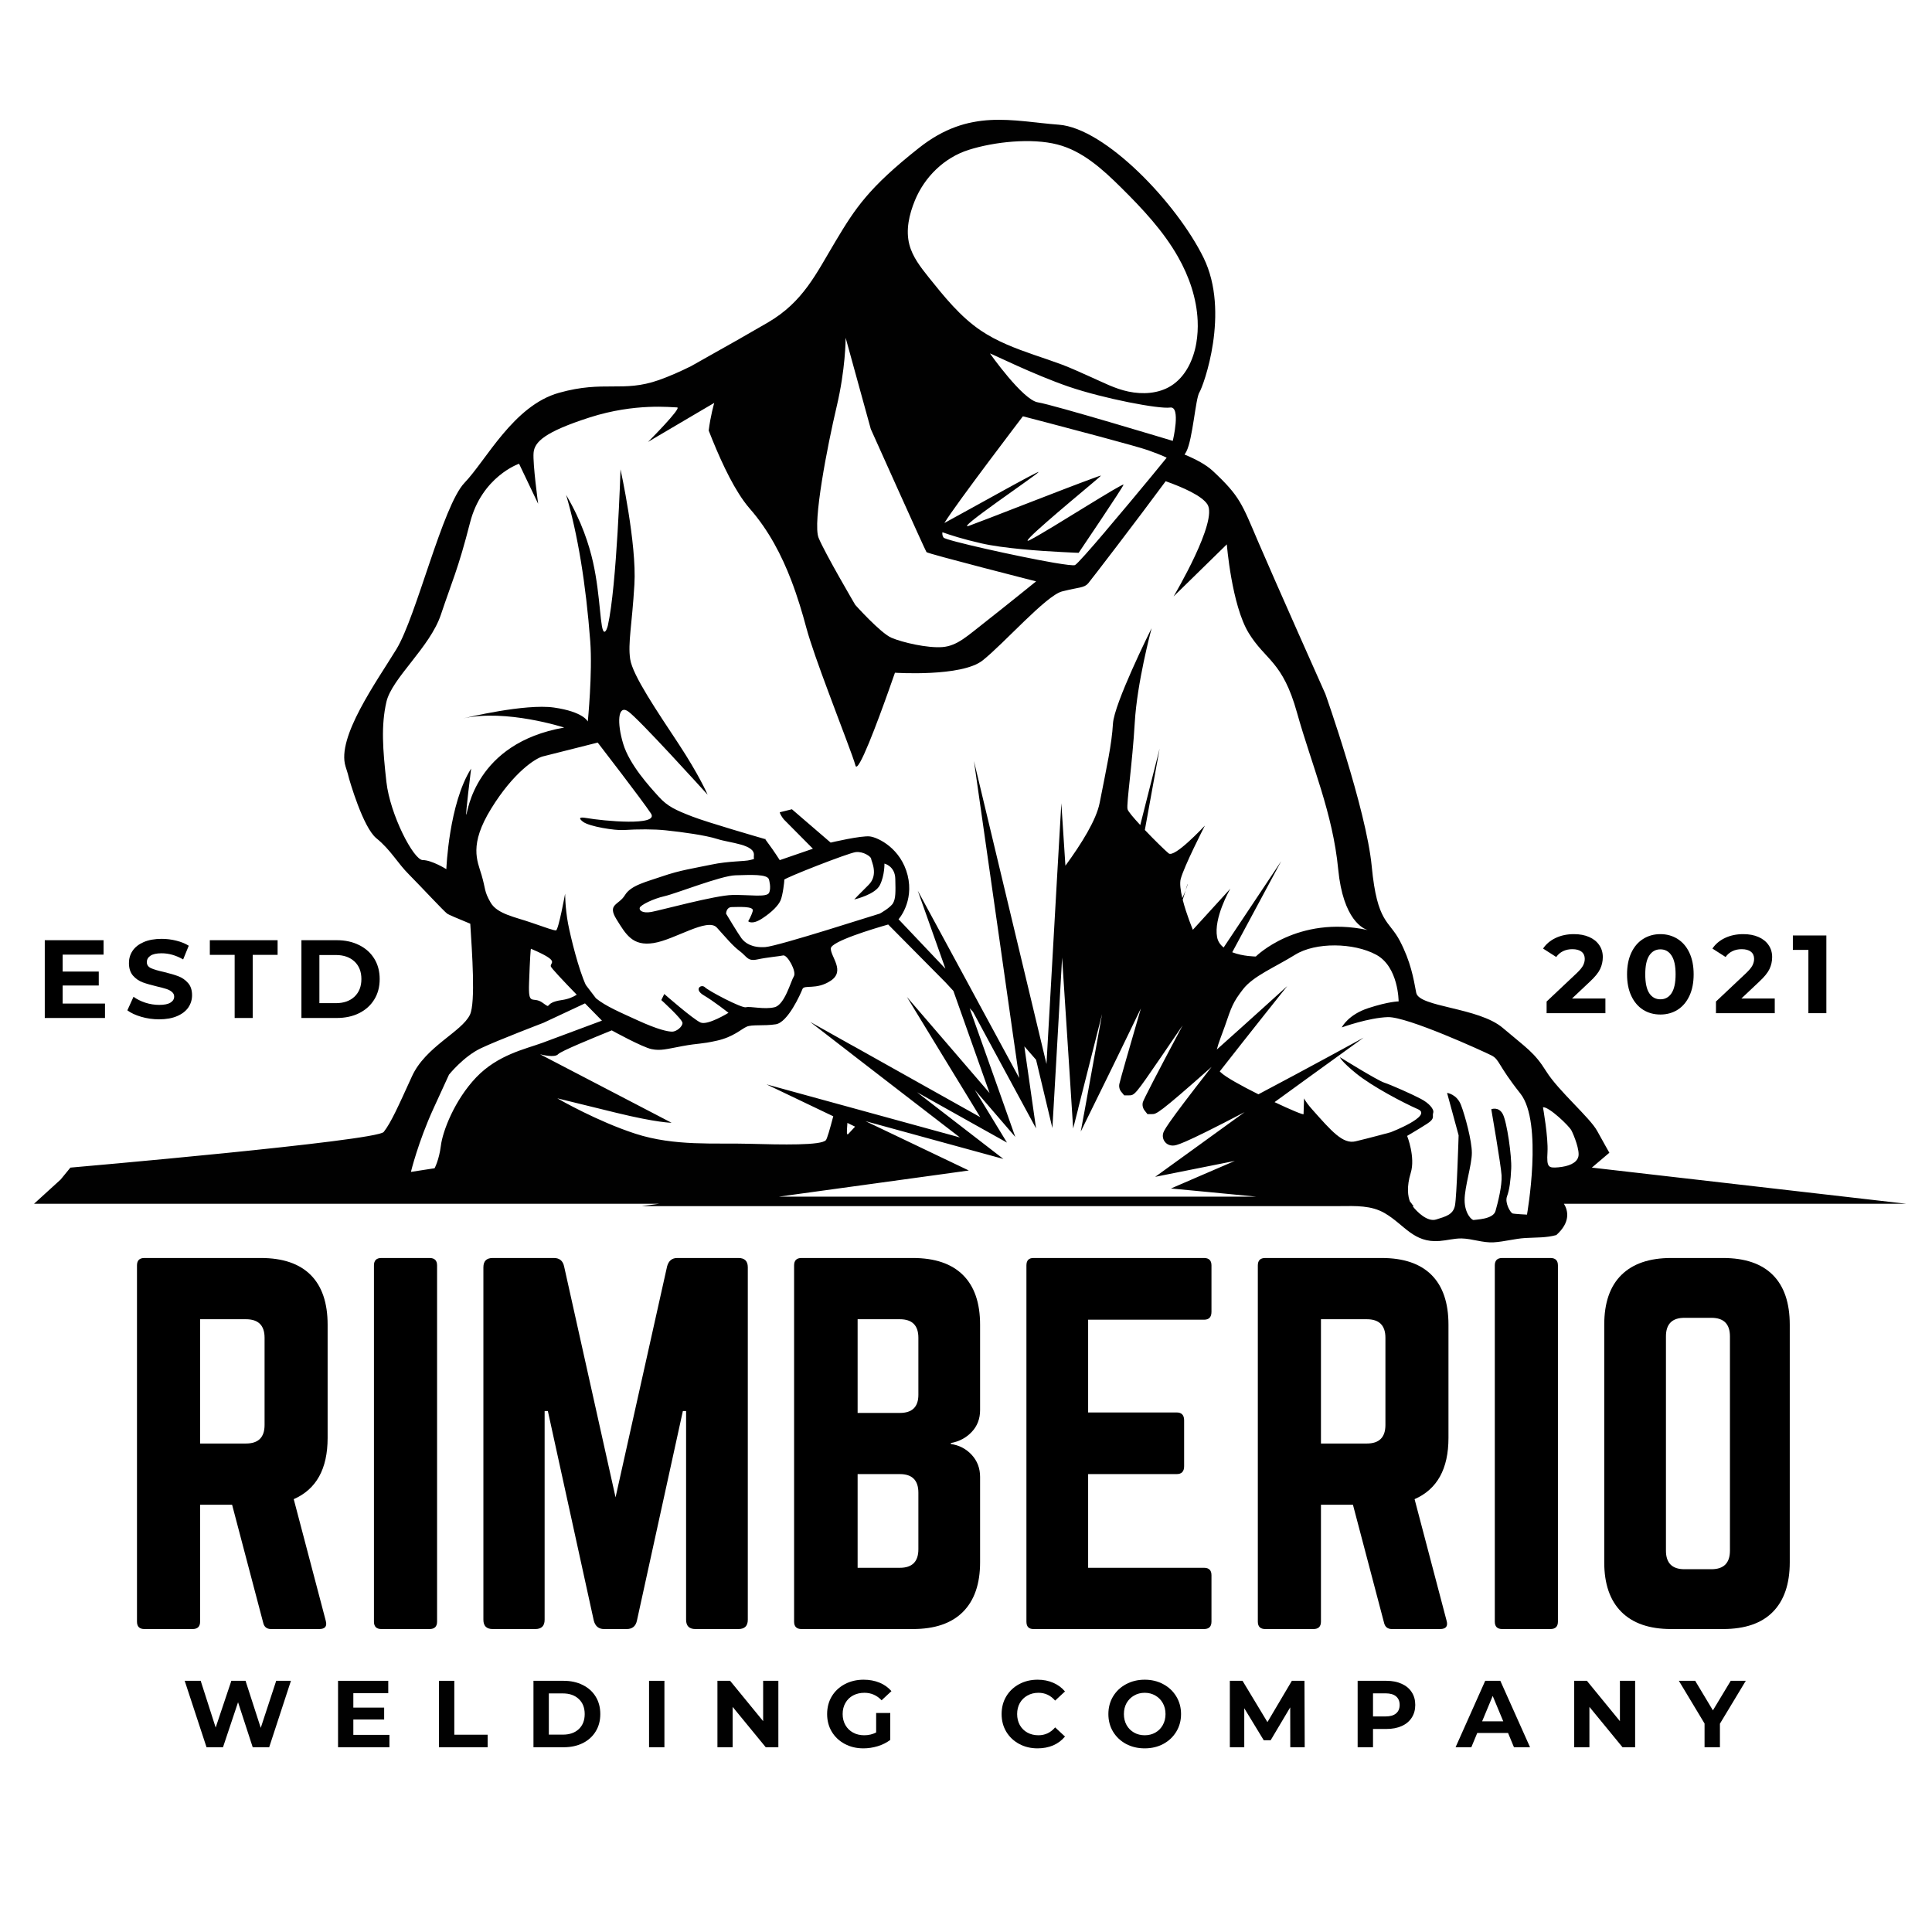 <svg xmlns="http://www.w3.org/2000/svg" xmlns:xlink="http://www.w3.org/1999/xlink" width="500" zoomAndPan="magnify" viewBox="0 0 375.12 383.04" height="500" preserveAspectRatio="xMidYMid meet"><defs><g></g><clipPath id="91cb66a327"><path d="M 2.789 23 L 373.859 23 L 373.859 246.527 L 2.789 246.527 Z M 2.789 23 " clip-rule="nonzero"></path></clipPath><clipPath id="5b3ab11eaf"><rect x="0" width="339" y="0" height="113"></rect></clipPath><clipPath id="d82f7358f8"><path d="M 0.109 4 L 22 4 L 22 18 L 0.109 18 Z M 0.109 4 " clip-rule="nonzero"></path></clipPath><clipPath id="b78c8c434d"><rect x="0" width="319" y="0" height="23"></rect></clipPath><clipPath id="5d78a49d2f"><rect x="0" width="75" y="0" height="30"></rect></clipPath><clipPath id="29ac4ddde9"><path d="M 0.914 4 L 14 4 L 14 20 L 0.914 20 Z M 0.914 4 " clip-rule="nonzero"></path></clipPath><clipPath id="62d5f54001"><rect x="0" width="63" y="0" height="28"></rect></clipPath></defs><path fill="#010101" d="M 147.91 166.383 C 147.91 166.383 147.715 166.188 147.797 166.355 C 147.867 166.367 147.91 166.383 147.91 166.383 Z M 147.91 166.383 " fill-opacity="1" fill-rule="nonzero"></path><path fill="#010101" d="M 176.711 212.414 C 176.684 212.43 176.684 212.43 176.711 212.414 C 176.727 212.414 176.711 212.414 176.711 212.414 Z M 176.711 212.414 " fill-opacity="1" fill-rule="nonzero"></path><path fill="#010101" d="M 231.504 175.355 C 231.52 175.258 231.535 175.215 231.52 175.215 C 231.504 175.215 231.34 175.691 231.086 176.527 C 231.309 175.984 231.449 175.578 231.504 175.355 Z M 231.504 175.355 " fill-opacity="1" fill-rule="nonzero"></path><g clip-path="url(#91cb66a327)"><path fill="#010101" d="M 373.859 238.645 L 311.652 231.492 L 311.641 231.492 L 315.113 228.543 C 315.113 228.543 314.152 226.863 312.699 224.223 C 311.262 221.582 305.023 216.285 302.621 212.441 C 300.219 208.602 298.781 207.875 293.98 203.793 C 289.176 199.699 277.352 199.699 276.82 196.82 C 276.277 193.926 275.734 190.684 273.582 186.547 C 271.418 182.398 269.086 183.125 268 171.762 C 266.91 160.414 258.812 137.594 258.812 137.594 C 258.812 137.594 248.734 114.996 245.492 107.422 C 242.254 99.848 241.891 98.41 236.488 93.363 C 235.164 92.137 233.168 91.059 230.891 90.121 C 231.059 89.871 231.172 89.66 231.242 89.535 C 232.523 87.062 233.055 79.027 233.836 77.785 C 234.633 76.527 239.953 61.906 234.66 51.105 C 229.355 40.289 215.172 25.406 205.957 24.723 C 196.742 24.035 188.258 21.41 178.262 29.305 C 168.25 37.215 165.625 41.266 161.719 47.793 C 157.809 54.32 155.297 59.855 148.246 63.961 C 146.527 64.953 144.684 66.016 142.871 67.051 C 142.855 67.066 142.844 67.066 142.816 67.078 C 142.801 67.094 142.773 67.094 142.758 67.121 C 138.836 69.344 135.082 71.453 133.168 72.527 C 133.141 72.543 133.113 72.57 133.07 72.586 C 130.961 73.633 128.727 74.625 126.664 75.352 C 119.457 77.883 115.855 75.352 106.852 77.883 C 97.848 80.41 92.461 91.215 88.133 95.727 C 83.805 100.227 78.598 122.223 74.633 128.707 C 70.668 135.191 62.738 146.188 64.551 151.961 C 65.027 153.496 65.277 154.293 65.391 154.672 C 65.266 154.336 65.07 153.734 64.973 153.414 C 65.363 154.867 68.016 164.051 70.668 166.199 C 73.543 168.535 74.801 171.062 77.145 173.398 C 79.477 175.746 83.984 180.609 84.711 181.152 C 84.949 181.336 86.805 182.117 89.277 183.137 C 89.625 188.727 90.352 198.746 89.219 201.164 C 87.602 204.59 80.398 207.469 77.703 213.422 C 74.996 219.359 73.555 222.602 72.117 224.418 C 70.68 226.223 9.996 231.492 9.996 231.492 L 8.066 233.852 L 2.789 238.66 L 126.73 238.66 L 123.258 239.133 L 261.742 239.133 C 261.758 239.133 261.801 239.121 261.812 239.121 C 264.828 239.105 267.902 238.953 270.594 240.531 C 274.504 242.824 276.289 246.457 281.457 246.039 C 282.938 245.926 284.316 245.52 285.812 245.535 C 287.961 245.578 289.973 246.43 292.18 246.305 C 294.285 246.18 296.34 245.578 298.461 245.449 C 300.609 245.324 302.605 245.422 304.602 244.863 C 307.438 242.309 306.949 240.043 306.109 238.66 L 373.859 238.66 Z M 177.422 39.758 C 179.336 35.09 183.23 31.262 188.062 29.723 C 193.156 28.102 200.527 27.32 205.68 28.648 C 210.664 29.922 214.656 33.566 218.312 37.188 C 222.527 41.367 226.66 45.754 229.594 50.926 C 231.801 54.797 233.293 59.168 233.488 63.57 C 233.559 65.051 233.473 66.547 233.223 68.016 C 232.652 71.367 231.059 74.738 228.168 76.527 C 225.699 78.051 222.586 78.23 219.75 77.629 C 217.07 77.07 214.738 75.812 212.254 74.723 C 210.355 73.883 208.527 73.02 206.559 72.277 C 204.73 71.594 202.871 70.977 201.031 70.348 C 197.371 69.078 193.715 67.707 190.488 65.527 C 186.398 62.762 183.258 58.832 180.16 54.977 C 178.582 52.992 176.961 50.938 176.332 48.492 C 175.578 45.602 176.293 42.523 177.422 39.758 Z M 211.527 100.297 C 207.188 102.965 202.16 106.082 200.262 107.047 C 197.359 108.527 207.98 99.695 212.438 95.938 C 213.539 95.016 214.25 94.398 214.305 94.316 C 214.363 94.246 213.734 94.441 212.645 94.859 C 207.324 96.789 190.852 103.285 188.172 104.238 C 184.949 105.383 201.547 94.191 201.938 93.602 C 202.273 93.113 188.801 100.703 183.273 103.691 C 185.562 99.945 198.84 82.535 198.84 82.535 C 198.84 82.535 206.992 84.645 214.043 86.547 C 218.496 87.746 222.5 88.852 223.676 89.27 C 226.719 90.359 227.344 90.75 227.344 90.75 C 227.344 90.75 226.117 92.262 224.301 94.469 C 221.816 97.473 218.242 101.777 215.172 105.371 L 215.172 105.383 C 212.129 108.961 209.586 111.84 209.168 112.035 C 208.875 112.16 207.242 111.953 204.91 111.559 C 197.594 110.289 183.496 107.129 183.117 106.586 C 182.867 106.234 182.84 105.887 182.883 105.523 C 184.402 106.066 186.93 106.891 190.574 107.719 C 194.941 108.723 202.312 109.242 206.57 109.449 C 208.57 109.562 209.895 109.605 209.895 109.605 C 209.895 109.605 218.621 96.703 218.789 96.105 C 218.859 95.824 215.48 97.879 211.527 100.297 Z M 201.812 79.77 C 198.809 79.305 192.305 70.07 192.305 70.07 C 192.766 70.18 200.918 74.246 207.898 76.652 C 214.895 79.043 225.836 81.125 228.031 80.801 C 230.223 80.48 228.559 87.41 228.559 87.41 C 228.559 87.41 204.801 80.23 201.812 79.77 Z M 161.914 80.621 C 163.672 73.188 163.699 67.332 163.699 66.969 L 168.684 85.062 C 168.684 85.062 179.488 109.156 179.727 109.465 C 179.965 109.785 201.461 115.262 201.461 115.262 C 201.461 115.262 195.223 120.309 191.578 123.16 C 187.922 125.996 185.883 128.051 182.895 128.289 C 179.922 128.523 174.965 127.379 172.773 126.441 C 170.598 125.508 165.598 119.918 165.598 119.918 C 165.598 119.918 159.566 109.645 158.34 106.641 C 157.109 103.637 160.098 88.32 161.914 80.621 Z M 88.496 161.52 C 88.258 161.867 89.445 152.379 89.445 152.379 C 85.02 159.352 84.531 172.32 84.531 172.32 C 84.531 172.32 81.652 170.52 79.852 170.52 C 78.039 170.52 73.375 161.504 72.648 155.02 C 71.922 148.535 71.574 143.855 72.648 139.16 C 73.723 134.465 81.289 128.344 83.453 121.859 C 85.617 115.375 86.875 112.844 89.219 103.664 C 91.551 94.469 98.949 91.941 98.949 91.941 L 102.734 99.879 C 102.734 99.879 101.645 91.941 101.828 89.773 C 102.008 87.621 103.992 85.637 112.996 82.746 C 122 79.867 129.188 80.773 130.277 80.773 C 131.352 80.773 124.512 87.621 124.512 87.621 L 125.656 86.938 L 135.051 81.402 L 137.648 79.879 C 137.594 80.074 136.922 82.367 136.547 85.359 C 138.473 90.289 140.859 95.656 143.5 99.332 C 143.891 99.891 144.309 100.395 144.715 100.871 C 148.469 105.16 151.039 110.164 152.895 115.012 C 154.18 118.352 155.141 121.609 155.91 124.488 C 156.719 127.477 158.465 132.34 160.266 137.16 C 162.707 143.758 165.262 150.254 165.641 151.766 C 166.113 153.695 170.148 142.766 172.23 136.91 C 172.969 134.828 173.473 133.375 173.473 133.375 C 173.473 133.375 186.691 134.242 190.852 130.941 C 195.012 127.66 203.418 118.102 206.586 117.262 C 206.77 117.207 206.934 117.164 207.102 117.137 C 209.895 116.438 211.012 116.562 211.781 115.656 C 212.367 114.969 221.578 102.965 227.148 95.406 C 230.555 96.621 234.312 98.27 235.43 100.004 C 237.551 103.316 228.949 117.848 228.715 118.254 L 239.27 107.926 C 239.27 107.926 240.23 119.945 243.594 125.48 C 246.961 131 250.324 131 253.199 141.34 C 256.09 151.668 260.277 161.172 261.352 172.336 C 262.332 182.469 266.406 184.16 267.176 184.383 C 253.258 181.406 245.02 189.637 245.02 189.637 C 245.02 189.637 242.508 189.637 240.344 188.797 C 245.383 179.406 249.738 171.328 250.047 170.742 C 249.668 171.301 244.559 179 238.641 187.848 C 237.984 187.332 237.496 186.66 237.34 185.781 C 236.645 182.035 239.785 176.484 239.98 176.18 L 232.539 184.34 C 232.539 184.34 231.254 181.281 230.527 178.387 C 230.75 177.66 230.945 177.016 231.102 176.527 C 230.934 176.961 230.711 177.465 230.445 178.051 C 230.094 176.543 229.898 175.117 230.137 174.234 C 230.836 171.68 234.676 164.16 234.926 163.684 C 234.535 164.078 228.895 170.129 227.738 169.191 C 227.121 168.688 224.957 166.594 223.02 164.551 L 225.949 148.41 L 222.109 163.574 C 220.758 162.121 219.668 160.836 219.582 160.414 C 219.348 159.324 220.547 151.402 221.02 143.242 C 221.48 135.371 224.164 125.312 224.359 124.543 C 223.926 125.41 216.93 139.508 216.695 143.477 C 216.457 147.574 215.492 151.891 214.055 159.199 C 213.387 162.566 210.496 167.223 207.27 171.637 L 206.461 159.242 L 205.621 173.805 L 203.516 210.949 L 197.078 184.074 L 189.137 150.883 L 194.285 186.938 L 196.84 204.898 L 197.051 206.363 L 198.113 213.73 L 190.211 199.141 L 187.629 194.359 L 187.195 193.562 L 177.996 176.586 L 183.48 192.055 L 174.352 182.426 L 174.184 182.258 C 174.184 182.258 177.297 178.805 175.984 173.523 C 174.66 168.242 170.219 166.074 168.543 165.836 C 166.855 165.602 160.727 167.055 160.727 167.055 L 153.047 160.445 L 150.633 161.043 C 150.758 161.645 151.469 162.484 151.469 162.484 L 157.207 168.27 L 150.633 170.531 C 150.633 170.531 149.488 168.73 148.414 167.289 C 147.992 166.73 147.828 166.48 147.758 166.367 C 146.57 166.02 136.336 163.07 133.281 161.883 C 130.039 160.625 128.406 159.914 126.621 157.93 C 124.82 155.945 120.855 151.625 119.598 147.477 C 118.344 143.34 118.523 139.719 120.504 140.992 C 122.461 142.234 135.902 157.09 136.336 157.566 C 136.238 157.34 134.605 153.598 130.586 147.488 C 126.438 141.188 121.457 133.918 120.98 130.676 C 120.504 127.434 121.344 123.941 121.816 115.891 C 122.309 107.844 119.066 93.059 119.066 93.059 C 119.066 93.059 118.344 116.129 116.543 124.066 C 116.414 124.57 116.148 125.27 115.871 125.254 C 114.992 125.242 115.145 118.238 113.609 111.434 C 112.84 108.039 111.391 103.414 108.277 98.117 C 110.566 105.832 112.199 115.711 113.066 127.184 C 113.527 133.43 112.578 143.047 112.578 143.047 C 112.578 143.047 111.738 141.117 105.859 140.277 C 100.137 139.469 88.508 142.277 87.879 142.43 C 96.395 140.516 107.898 144.246 107.898 144.246 C 90.168 147.336 88.73 161.156 88.496 161.52 Z M 135.555 197.324 C 137.594 198.523 140.469 200.801 140.469 200.801 C 140.469 200.801 136.379 203.332 134.941 202.73 C 133.504 202.117 127.738 197.07 127.738 197.07 L 127.152 198.273 C 127.152 198.273 131.352 202.074 131.352 202.816 C 131.352 203.57 130.137 204.535 129.316 204.535 C 128.477 204.535 126.551 204.172 122.348 202.242 C 119.125 200.762 116.121 199.504 114.195 197.922 L 112.184 195.281 C 110.746 192.18 109.199 185.891 108.668 183.137 C 108.082 180.023 108.082 177.172 108.082 177.172 C 108.082 177.172 106.754 184.465 106.266 184.465 C 105.793 184.465 104.465 183.992 101.352 182.914 C 98.238 181.824 94.621 181.223 93.312 178.945 C 91.984 176.652 92.348 176.289 91.512 173.469 C 90.672 170.645 88.984 167.516 93.422 160.316 C 97.863 153.105 102.191 150.355 103.629 149.977 C 105.066 149.629 114.543 147.223 114.543 147.223 C 114.543 147.223 123.422 158.723 125.098 161.281 C 126.789 163.824 115.746 162.777 112.27 162.176 C 110.664 161.898 110.887 162.344 111.598 162.902 C 112.855 163.895 118.062 164.676 119.641 164.566 C 122.531 164.383 125.699 164.371 128.043 164.621 C 131.395 164.973 135.902 165.586 138.305 166.355 C 140.707 167.137 145.746 167.391 145.508 169.598 C 145.41 170.52 145.859 170.199 144.781 170.504 C 143.707 170.812 140.512 170.688 137.105 171.414 C 133.684 172.125 130.809 172.547 127.5 173.691 C 124.191 174.836 121.133 175.492 119.934 177.48 C 118.734 179.465 116.387 179.211 118.246 182.23 C 120.113 185.234 121.426 187.637 125.629 186.969 C 129.832 186.309 136.309 181.867 138.164 183.906 C 140.023 185.945 141.277 187.512 142.73 188.59 C 144.168 189.68 144.238 190.645 146.223 190.211 C 148.203 189.789 150.48 189.609 151.316 189.426 C 152.152 189.258 154.023 192.629 153.426 193.578 C 152.824 194.527 151.625 199.223 149.586 199.699 C 147.547 200.188 144.781 199.461 143.945 199.699 C 143.109 199.938 136.52 196.457 135.793 195.73 C 135.066 195.043 133.531 196.121 135.555 197.324 Z M 105.246 191.605 C 105.332 191.93 107.73 194.484 110.383 197.211 C 109.672 197.672 108.711 198.09 107.41 198.273 C 103.629 198.816 105.609 200.258 103.629 198.816 C 101.645 197.379 100.75 199.711 100.934 194.848 C 101.102 190.016 101.254 188.098 101.297 188.098 C 102.219 188.492 102.957 188.824 103.445 189.078 C 106.684 190.711 105.066 190.895 105.246 191.605 Z M 148.512 174.434 C 148.512 174.434 148.984 176.055 148.512 177.016 C 148.035 177.969 144.602 177.367 141.25 177.438 C 137.887 177.492 126.914 180.496 125.168 180.805 C 123.422 181.113 122.699 180.496 122.879 179.965 C 123.062 179.422 125.52 178.191 127.793 177.676 C 130.082 177.156 139.016 173.609 141.836 173.539 C 144.672 173.469 148.316 173.215 148.512 174.434 Z M 147.77 187.766 C 145.145 187.945 143.766 186.98 143.051 186.031 C 142.34 185.066 139.996 181.152 139.996 181.152 C 139.996 181.152 139.996 179.84 141.141 179.84 C 142.285 179.84 145.594 179.59 145.285 180.609 C 144.992 181.645 144.379 182.648 144.379 182.648 C 144.379 182.648 145.105 183.434 147.141 182.105 C 149.18 180.777 150.383 179.465 150.801 178.5 C 151.219 177.547 151.582 174.711 151.527 174.418 C 151.527 174.098 164.188 169.121 165.695 168.941 C 167.203 168.758 168.754 169.848 168.754 170.266 C 168.754 170.688 170.316 173.441 168.207 175.48 C 166.281 177.367 165.516 178.207 165.402 178.332 C 165.641 178.273 169.562 177.34 170.484 175.48 C 171.449 173.551 171.391 171.219 171.391 171.219 C 171.391 171.219 173.5 171.691 173.543 174.277 C 173.613 176.863 173.613 178.121 173.121 179.016 C 172.648 179.926 170.484 181.125 170.484 181.125 C 170.234 181.152 150.395 187.582 147.77 187.766 Z M 83.453 227.117 C 83.09 230.008 82.199 231.617 82.199 231.617 L 77.508 232.344 C 77.508 232.344 78.945 226.391 82.004 219.723 C 85.059 213.059 85.059 213.059 85.059 213.059 C 85.059 213.059 87.949 209.453 91.371 207.832 C 94.789 206.211 103.781 202.785 103.781 202.785 L 112.02 198.93 C 113.262 200.203 114.445 201.418 115.383 202.352 C 112.34 203.5 106.141 205.805 103.602 206.742 C 100.18 208 94.777 209.09 90.461 213.59 C 86.164 218.102 83.816 224.238 83.453 227.117 Z M 122.012 224.77 C 114.488 222.324 106.992 218.02 106.531 217.754 C 106.852 217.824 110.48 218.73 118.203 220.617 C 126.312 222.602 129.188 222.602 129.188 222.602 L 103.109 209.02 C 103.375 209.09 106.016 209.773 106.699 209.004 C 107.23 208.391 113.93 205.664 117.324 204.281 C 117.449 204.367 123.453 207.648 125.223 208 C 127.039 208.363 128.113 208 131.352 207.398 C 134.594 206.797 134.953 207.051 138.195 206.32 C 141.434 205.594 142.996 204.031 144.07 203.555 C 145.145 203.078 147.422 203.445 149.836 203.078 C 152.238 202.73 154.75 197.07 155.129 196.105 C 155.477 195.156 157.879 196.344 160.754 194.43 C 163.645 192.5 160.754 189.734 160.754 188.059 C 160.754 186.66 169.215 184.129 172.133 183.293 L 172.145 183.305 L 183.523 194.793 L 185.059 196.457 L 188.996 207.566 L 192.234 216.707 L 185.562 208.949 L 175.844 197.656 L 183.273 209.844 L 190.379 221.484 L 180.27 215.824 L 165.641 207.621 L 164.719 207.117 L 156.664 202.605 L 164.371 208.559 L 165.43 209.383 L 175.121 216.859 L 186.344 225.508 L 168.418 220.59 L 164.355 219.473 L 161.898 218.801 L 148.008 214.988 L 161.242 221.316 C 160.559 223.93 160.016 225.773 159.789 226.039 C 158.898 227.117 151.148 226.949 144.488 226.766 C 137.832 226.57 129.789 227.297 122.012 224.77 Z M 165.57 223.371 C 164.02 224.992 164.062 225.203 163.949 224.586 C 163.922 224.449 163.965 223.75 164.047 222.629 Z M 150.367 237.262 L 181.973 232.914 L 188.117 232.062 L 182.531 229.395 L 167.637 222.281 L 185.883 227.285 L 194.973 229.773 L 187.516 224.016 L 177.855 216.551 L 189.5 223.078 L 195.684 226.531 L 191.996 220.477 L 189.305 216.078 L 190.852 217.879 L 197.332 225.41 L 194.023 216.047 L 190.754 206.84 L 188.285 199.895 L 188.941 200.594 L 192.039 206.336 L 196.508 214.594 L 201.449 223.719 L 199.984 213.465 L 199.297 208.684 L 199.133 207.453 L 201.449 210.109 L 201.727 211.242 L 201.754 211.367 L 204.688 223.652 L 205.191 214.902 L 205.219 214.414 L 205.414 211.047 L 206.613 189.848 L 208.051 211.996 L 208.441 218.102 L 208.457 218.355 L 208.805 223.734 L 209.812 219.781 L 209.824 219.684 L 211.684 212.332 L 214.543 201.027 L 212.699 211.227 L 210.941 220.953 L 210.93 220.969 L 210.312 224.348 L 216.191 212.375 C 216.43 211.871 219.094 206.449 222.234 199.922 C 220.004 207.578 218.105 214.203 217.965 214.902 C 217.852 215.461 217.992 216.047 218.355 216.48 L 218.926 217.168 L 219.809 217.168 C 220.992 217.168 221.02 217.168 226.355 209.383 C 227.539 207.664 228.922 205.625 230.516 203.277 C 225.406 212.891 222.766 217.992 222.625 218.523 C 222.473 219.094 222.613 219.695 222.961 220.156 L 223.535 220.883 L 224.441 220.883 C 225.293 220.883 225.699 220.883 236.254 211.52 C 226.887 223.512 226.746 224.211 226.621 224.812 C 226.508 225.371 226.648 225.957 227.012 226.402 C 227.375 226.863 227.934 227.117 228.547 227.117 C 229.203 227.117 230.137 227.117 242.801 220.492 L 231.996 228.316 L 225.07 233.32 L 233.445 231.645 L 240.859 230.164 L 234.828 232.762 L 228.195 235.629 L 235.387 236.312 L 245.117 237.25 L 150.367 237.25 Z M 298.781 240.812 C 298.781 240.812 296.254 240.688 295.906 240.574 C 295.543 240.449 294.344 238.535 294.816 237.207 C 295.305 235.891 295.543 234.09 295.652 231.688 C 295.781 229.281 294.816 222.434 293.98 220.871 C 293.141 219.32 291.703 219.918 291.703 219.918 C 291.703 219.918 293.617 230.961 293.742 233.016 C 293.867 235.055 293.016 238.422 292.539 240.098 C 292.066 241.777 288.574 241.777 288.227 241.875 C 287.863 241.973 286.414 240.59 286.414 237.934 C 286.414 235.293 287.852 230.961 287.852 228.57 C 287.852 226.168 286.523 221.234 285.699 219.082 C 284.863 216.914 282.938 216.676 282.938 216.676 L 285.227 225.09 C 285.227 225.09 284.863 237.219 284.5 239.023 C 284.137 240.824 282.699 241.176 280.773 241.777 C 279.055 242.32 276.961 240.266 276.109 239.133 L 276.348 239.133 C 276.109 238.926 275.914 238.672 275.734 238.367 L 275.637 238.352 C 275.145 237.25 274.895 235.266 275.734 232.539 C 276.695 229.422 275.02 225.203 275.02 225.203 C 275.02 225.203 277.297 223.875 278.973 222.797 C 280.648 221.723 279.934 221.359 280.188 220.633 C 280.422 219.918 279.348 218.703 277.77 217.879 C 276.223 217.039 271.895 215.113 270.457 214.637 C 269.047 214.16 261.996 209.773 261.703 209.605 C 261.715 209.691 262.023 210.473 264.926 212.836 C 268.039 215.363 274.168 218.605 277.172 219.918 C 280.172 221.234 271.77 224.477 271.77 224.477 C 271.77 224.477 267.312 225.691 264.801 226.277 C 262.273 226.895 260 224.238 256.16 219.918 C 255.422 219.082 254.902 218.383 254.582 217.766 C 254.527 219.359 254.484 220.703 254.484 220.883 C 254.484 221.094 251.887 220.004 248.734 218.508 L 254.359 214.426 L 254.723 214.16 L 266.395 205.723 C 265.75 206.07 255.309 211.801 245.535 216.957 C 242.199 215.293 238.973 213.52 238.039 212.582 C 237.984 212.527 237.926 212.473 237.871 212.414 C 243.988 204.59 250.867 195.98 251.246 195.504 C 250.84 195.871 243.973 202.117 237.285 208.082 C 237.633 206.688 238.289 205.148 238.875 203.473 C 240.203 199.613 240.441 198.777 242.48 196.133 C 244.531 193.492 248.734 191.816 252.809 189.289 C 256.887 186.758 264.438 186.883 268.891 189.289 C 273.332 191.691 273.332 198.539 273.332 198.539 C 273.332 198.539 271.406 198.539 267.328 199.867 C 263.391 201.152 262.137 203.543 262.066 203.695 C 262.219 203.641 267.383 201.781 271.18 201.656 C 275.02 201.527 290.027 208.391 291.703 209.23 C 293.379 210.066 292.891 211.031 297.469 216.805 C 302.02 222.562 298.781 240.812 298.781 240.812 Z M 307.605 224.141 C 308.066 225.035 309.309 228.109 308.957 229.352 C 308.609 230.625 306.988 231.254 304.992 231.434 C 303.023 231.602 302.664 231.434 302.844 228.457 C 303.023 225.48 301.949 219.527 301.949 219.527 C 303.094 219.359 307.156 223.23 307.605 224.141 Z M 307.605 224.141 " fill-opacity="1" fill-rule="nonzero"></path></g><g transform="matrix(1, 0, 0, 1, 17, 230)"><g clip-path="url(#5b3ab11eaf)"><g fill="#000000" fill-opacity="1"><g transform="translate(1.604, 92.974)"><g><path d="M 42.391 -60.328 L 42.391 -37.891 C 42.391 -31.754 40.148 -27.707 35.672 -25.75 L 42.016 -1.656 C 42.328 -0.551 41.898 0 40.734 0 L 31.172 0 C 30.316 0 29.797 -0.426 29.609 -1.281 L 23.453 -24.641 L 17.109 -24.641 L 17.109 -1.469 C 17.109 -0.488 16.613 0 15.625 0 L 6.062 0 C 5.082 0 4.594 -0.488 4.594 -1.469 L 4.594 -72.094 C 4.594 -73.07 5.082 -73.562 6.062 -73.562 L 29.156 -73.562 C 33.5 -73.562 36.789 -72.441 39.031 -70.203 C 41.27 -67.961 42.391 -64.672 42.391 -60.328 Z M 17.109 -36.781 L 26.203 -36.781 C 28.66 -36.781 29.891 -38.004 29.891 -40.453 L 29.891 -57.75 C 29.891 -60.195 28.66 -61.422 26.203 -61.422 L 17.109 -61.422 Z M 17.109 -36.781 "></path></g></g></g><g fill="#000000" fill-opacity="1"><g transform="translate(48.586, 92.974)"><g><path d="M 6.062 -73.562 L 15.625 -73.562 C 16.613 -73.562 17.109 -73.07 17.109 -72.094 L 17.109 -1.469 C 17.109 -0.488 16.613 0 15.625 0 L 6.062 0 C 5.082 0 4.594 -0.488 4.594 -1.469 L 4.594 -72.094 C 4.594 -73.07 5.082 -73.562 6.062 -73.562 Z M 6.062 -73.562 "></path></g></g></g><g fill="#000000" fill-opacity="1"><g transform="translate(70.284, 92.974)"><g><path d="M 43.031 -73.562 L 55.172 -73.562 C 56.398 -73.562 57.016 -72.945 57.016 -71.719 L 57.016 -1.844 C 57.016 -0.613 56.398 0 55.172 0 L 46.625 0 C 45.395 0 44.781 -0.613 44.781 -1.844 L 44.781 -43.219 L 44.141 -43.219 L 35.031 -1.656 C 34.789 -0.551 34.117 0 33.016 0 L 28.5 0 C 27.457 0 26.785 -0.551 26.484 -1.656 L 17.375 -43.219 L 16.734 -43.219 L 16.734 -1.844 C 16.734 -0.613 16.117 0 14.891 0 L 6.438 0 C 5.207 0 4.594 -0.613 4.594 -1.844 L 4.594 -71.719 C 4.594 -72.945 5.207 -73.562 6.438 -73.562 L 18.578 -73.562 C 19.68 -73.562 20.352 -73.008 20.594 -71.906 L 30.797 -26.109 L 41.016 -71.906 C 41.316 -73.008 41.988 -73.562 43.031 -73.562 Z M 43.031 -73.562 "></path></g></g></g><g fill="#000000" fill-opacity="1"><g transform="translate(131.884, 92.974)"><g><path d="M 41.469 -60.328 L 41.469 -43.406 C 41.469 -41.688 40.914 -40.242 39.812 -39.078 C 38.707 -37.91 37.328 -37.176 35.672 -36.875 L 35.672 -36.688 C 37.328 -36.445 38.707 -35.727 39.812 -34.531 C 40.914 -33.332 41.469 -31.875 41.469 -30.156 L 41.469 -13.234 C 41.469 -8.941 40.332 -5.66 38.062 -3.391 C 35.801 -1.129 32.492 0 28.141 0 L 6.062 0 C 5.082 0 4.594 -0.488 4.594 -1.469 L 4.594 -72.094 C 4.594 -73.07 5.082 -73.562 6.062 -73.562 L 28.141 -73.562 C 32.492 -73.562 35.801 -72.441 38.062 -70.203 C 40.332 -67.961 41.469 -64.672 41.469 -60.328 Z M 29.234 -46.438 L 29.234 -57.75 C 29.234 -60.195 28.008 -61.422 25.562 -61.422 L 17.188 -61.422 L 17.188 -42.844 L 25.562 -42.844 C 28.008 -42.844 29.234 -44.039 29.234 -46.438 Z M 29.234 -15.812 L 29.234 -27.031 C 29.234 -29.488 28.008 -30.719 25.562 -30.719 L 17.188 -30.719 L 17.188 -12.141 L 25.562 -12.141 C 28.008 -12.141 29.234 -13.363 29.234 -15.812 Z M 29.234 -15.812 "></path></g></g></g><g fill="#000000" fill-opacity="1"><g transform="translate(177.946, 92.974)"><g><path d="M 41.281 -72.094 L 41.281 -62.891 C 41.281 -61.848 40.789 -61.328 39.812 -61.328 L 16.828 -61.328 L 16.828 -42.938 L 34.391 -42.938 C 35.367 -42.938 35.859 -42.414 35.859 -41.375 L 35.859 -32.281 C 35.859 -31.238 35.367 -30.719 34.391 -30.719 L 16.828 -30.719 L 16.828 -12.141 L 39.812 -12.141 C 40.789 -12.141 41.281 -11.648 41.281 -10.672 L 41.281 -1.469 C 41.281 -0.488 40.789 0 39.812 0 L 5.984 0 C 5.055 0 4.594 -0.488 4.594 -1.469 L 4.594 -72.094 C 4.594 -73.07 5.055 -73.562 5.984 -73.562 L 39.812 -73.562 C 40.789 -73.562 41.281 -73.07 41.281 -72.094 Z M 41.281 -72.094 "></path></g></g></g><g fill="#000000" fill-opacity="1"><g transform="translate(223.824, 92.974)"><g><path d="M 42.391 -60.328 L 42.391 -37.891 C 42.391 -31.754 40.148 -27.707 35.672 -25.75 L 42.016 -1.656 C 42.328 -0.551 41.898 0 40.734 0 L 31.172 0 C 30.316 0 29.797 -0.426 29.609 -1.281 L 23.453 -24.641 L 17.109 -24.641 L 17.109 -1.469 C 17.109 -0.488 16.613 0 15.625 0 L 6.062 0 C 5.082 0 4.594 -0.488 4.594 -1.469 L 4.594 -72.094 C 4.594 -73.07 5.082 -73.562 6.062 -73.562 L 29.156 -73.562 C 33.5 -73.562 36.789 -72.441 39.031 -70.203 C 41.27 -67.961 42.391 -64.672 42.391 -60.328 Z M 17.109 -36.781 L 26.203 -36.781 C 28.66 -36.781 29.891 -38.004 29.891 -40.453 L 29.891 -57.75 C 29.891 -60.195 28.66 -61.422 26.203 -61.422 L 17.109 -61.422 Z M 17.109 -36.781 "></path></g></g></g><g fill="#000000" fill-opacity="1"><g transform="translate(270.806, 92.974)"><g><path d="M 6.062 -73.562 L 15.625 -73.562 C 16.613 -73.562 17.109 -73.07 17.109 -72.094 L 17.109 -1.469 C 17.109 -0.488 16.613 0 15.625 0 L 6.062 0 C 5.082 0 4.594 -0.488 4.594 -1.469 L 4.594 -72.094 C 4.594 -73.07 5.082 -73.562 6.062 -73.562 Z M 6.062 -73.562 "></path></g></g></g><g fill="#000000" fill-opacity="1"><g transform="translate(292.504, 92.974)"><g><path d="M 4.594 -13.234 L 4.594 -60.328 C 4.594 -64.672 5.727 -67.961 8 -70.203 C 10.27 -72.441 13.551 -73.562 17.844 -73.562 L 28.141 -73.562 C 32.492 -73.562 35.785 -72.441 38.016 -70.203 C 40.254 -67.961 41.375 -64.672 41.375 -60.328 L 41.375 -13.234 C 41.375 -8.941 40.254 -5.66 38.016 -3.391 C 35.785 -1.129 32.492 0 28.141 0 L 17.844 0 C 13.551 0 10.27 -1.129 8 -3.391 C 5.727 -5.66 4.594 -8.941 4.594 -13.234 Z M 20.5 -11.859 L 25.844 -11.859 C 28.289 -11.859 29.516 -13.086 29.516 -15.547 L 29.516 -58.016 C 29.516 -60.473 28.289 -61.703 25.844 -61.703 L 20.5 -61.703 C 18.051 -61.703 16.828 -60.473 16.828 -58.016 L 16.828 -15.547 C 16.828 -13.086 18.051 -11.859 20.5 -11.859 Z M 20.5 -11.859 "></path></g></g></g></g></g><g transform="matrix(1, 0, 0, 1, 32, 329)"><g clip-path="url(#b78c8c434d)"><g clip-path="url(#d82f7358f8)"><g fill="#010101" fill-opacity="1"><g transform="translate(0.252, 17.411)"><g><path d="M 21.469 -13.172 L 17.156 0 L 13.891 0 L 10.984 -8.922 L 8 0 L 4.734 0 L 0.406 -13.172 L 3.578 -13.172 L 6.547 -3.906 L 9.656 -13.172 L 12.469 -13.172 L 15.484 -3.844 L 18.547 -13.172 Z M 21.469 -13.172 "></path></g></g></g></g><g fill="#010101" fill-opacity="1"><g transform="translate(29.499, 17.411)"><g><path d="M 11.75 -2.453 L 11.75 0 L 1.562 0 L 1.562 -13.172 L 11.516 -13.172 L 11.516 -10.719 L 4.594 -10.719 L 4.594 -7.859 L 10.703 -7.859 L 10.703 -5.5 L 4.594 -5.5 L 4.594 -2.453 Z M 11.75 -2.453 "></path></g></g></g><g fill="#010101" fill-opacity="1"><g transform="translate(49.501, 17.411)"><g><path d="M 1.562 -13.172 L 4.609 -13.172 L 4.609 -2.484 L 11.219 -2.484 L 11.219 0 L 1.562 0 Z M 1.562 -13.172 "></path></g></g></g><g fill="#010101" fill-opacity="1"><g transform="translate(68.244, 17.411)"><g><path d="M 1.562 -13.172 L 7.547 -13.172 C 8.973 -13.172 10.234 -12.895 11.328 -12.344 C 12.43 -11.801 13.285 -11.035 13.891 -10.047 C 14.504 -9.055 14.812 -7.898 14.812 -6.578 C 14.812 -5.266 14.504 -4.113 13.891 -3.125 C 13.285 -2.133 12.43 -1.363 11.328 -0.812 C 10.234 -0.27 8.973 0 7.547 0 L 1.562 0 Z M 7.391 -2.5 C 8.711 -2.5 9.766 -2.863 10.547 -3.594 C 11.328 -4.332 11.719 -5.328 11.719 -6.578 C 11.719 -7.836 11.328 -8.832 10.547 -9.562 C 9.766 -10.301 8.711 -10.672 7.391 -10.672 L 4.609 -10.672 L 4.609 -2.5 Z M 7.391 -2.5 "></path></g></g></g><g fill="#010101" fill-opacity="1"><g transform="translate(91.159, 17.411)"><g><path d="M 1.562 -13.172 L 4.609 -13.172 L 4.609 0 L 1.562 0 Z M 1.562 -13.172 "></path></g></g></g><g fill="#010101" fill-opacity="1"><g transform="translate(104.717, 17.411)"><g><path d="M 13.641 -13.172 L 13.641 0 L 11.141 0 L 4.578 -8 L 4.578 0 L 1.562 0 L 1.562 -13.172 L 4.078 -13.172 L 10.625 -5.172 L 10.625 -13.172 Z M 13.641 -13.172 "></path></g></g></g><g fill="#010101" fill-opacity="1"><g transform="translate(127.293, 17.411)"><g><path d="M 10.453 -6.797 L 13.25 -6.797 L 13.25 -1.453 C 12.531 -0.91 11.695 -0.492 10.75 -0.203 C 9.812 0.078 8.867 0.219 7.922 0.219 C 6.555 0.219 5.328 -0.07 4.234 -0.656 C 3.141 -1.238 2.281 -2.047 1.656 -3.078 C 1.039 -4.109 0.734 -5.273 0.734 -6.578 C 0.734 -7.891 1.039 -9.062 1.656 -10.094 C 2.281 -11.125 3.145 -11.93 4.25 -12.516 C 5.352 -13.098 6.594 -13.391 7.969 -13.391 C 9.125 -13.391 10.172 -13.195 11.109 -12.812 C 12.055 -12.426 12.848 -11.863 13.484 -11.125 L 11.531 -9.312 C 10.594 -10.301 9.457 -10.797 8.125 -10.797 C 7.281 -10.797 6.531 -10.617 5.875 -10.266 C 5.227 -9.922 4.723 -9.426 4.359 -8.781 C 3.992 -8.145 3.812 -7.41 3.812 -6.578 C 3.812 -5.766 3.992 -5.035 4.359 -4.391 C 4.723 -3.754 5.227 -3.258 5.875 -2.906 C 6.52 -2.551 7.258 -2.375 8.094 -2.375 C 8.969 -2.375 9.754 -2.562 10.453 -2.938 Z M 10.453 -6.797 "></path></g></g></g><g fill="#010101" fill-opacity="1"><g transform="translate(149.175, 17.411)"><g></g></g></g><g fill="#010101" fill-opacity="1"><g transform="translate(161.887, 17.411)"><g><path d="M 7.859 0.219 C 6.516 0.219 5.301 -0.07 4.219 -0.656 C 3.133 -1.238 2.281 -2.047 1.656 -3.078 C 1.039 -4.109 0.734 -5.273 0.734 -6.578 C 0.734 -7.891 1.039 -9.062 1.656 -10.094 C 2.281 -11.125 3.133 -11.93 4.219 -12.516 C 5.301 -13.098 6.52 -13.391 7.875 -13.391 C 9.02 -13.391 10.051 -13.188 10.969 -12.781 C 11.895 -12.383 12.672 -11.812 13.297 -11.062 L 11.344 -9.25 C 10.457 -10.281 9.352 -10.797 8.031 -10.797 C 7.219 -10.797 6.488 -10.613 5.844 -10.25 C 5.207 -9.895 4.707 -9.398 4.344 -8.766 C 3.988 -8.129 3.812 -7.398 3.812 -6.578 C 3.812 -5.766 3.988 -5.035 4.344 -4.391 C 4.707 -3.754 5.207 -3.258 5.844 -2.906 C 6.488 -2.551 7.219 -2.375 8.031 -2.375 C 9.352 -2.375 10.457 -2.895 11.344 -3.938 L 13.297 -2.125 C 12.672 -1.363 11.895 -0.781 10.969 -0.375 C 10.039 0.02 9.004 0.219 7.859 0.219 Z M 7.859 0.219 "></path></g></g></g><g fill="#010101" fill-opacity="1"><g transform="translate(183.054, 17.411)"><g><path d="M 7.938 0.219 C 6.57 0.219 5.336 -0.07 4.234 -0.656 C 3.141 -1.25 2.281 -2.062 1.656 -3.094 C 1.039 -4.125 0.734 -5.285 0.734 -6.578 C 0.734 -7.867 1.039 -9.031 1.656 -10.062 C 2.281 -11.102 3.141 -11.914 4.234 -12.5 C 5.336 -13.094 6.57 -13.391 7.938 -13.391 C 9.301 -13.391 10.531 -13.094 11.625 -12.5 C 12.719 -11.914 13.578 -11.102 14.203 -10.062 C 14.828 -9.031 15.141 -7.867 15.141 -6.578 C 15.141 -5.285 14.828 -4.125 14.203 -3.094 C 13.578 -2.062 12.719 -1.25 11.625 -0.656 C 10.531 -0.07 9.301 0.219 7.938 0.219 Z M 7.938 -2.375 C 8.719 -2.375 9.422 -2.551 10.047 -2.906 C 10.672 -3.258 11.16 -3.754 11.516 -4.391 C 11.879 -5.035 12.062 -5.766 12.062 -6.578 C 12.062 -7.398 11.879 -8.129 11.516 -8.766 C 11.16 -9.398 10.672 -9.895 10.047 -10.25 C 9.422 -10.613 8.719 -10.797 7.938 -10.797 C 7.156 -10.797 6.453 -10.613 5.828 -10.25 C 5.203 -9.895 4.707 -9.398 4.344 -8.766 C 3.988 -8.129 3.812 -7.398 3.812 -6.578 C 3.812 -5.766 3.988 -5.035 4.344 -4.391 C 4.707 -3.754 5.203 -3.258 5.828 -2.906 C 6.453 -2.551 7.156 -2.375 7.938 -2.375 Z M 7.938 -2.375 "></path></g></g></g><g fill="#010101" fill-opacity="1"><g transform="translate(206.307, 17.411)"><g><path d="M 13.547 0 L 13.531 -7.906 L 9.656 -1.391 L 8.281 -1.391 L 4.422 -7.734 L 4.422 0 L 1.562 0 L 1.562 -13.172 L 4.078 -13.172 L 9.016 -4.984 L 13.859 -13.172 L 16.359 -13.172 L 16.406 0 Z M 13.547 0 "></path></g></g></g><g fill="#010101" fill-opacity="1"><g transform="translate(231.646, 17.411)"><g><path d="M 7.266 -13.172 C 8.43 -13.172 9.441 -12.973 10.297 -12.578 C 11.16 -12.191 11.82 -11.641 12.281 -10.922 C 12.75 -10.211 12.984 -9.367 12.984 -8.391 C 12.984 -7.422 12.75 -6.578 12.281 -5.859 C 11.82 -5.141 11.16 -4.586 10.297 -4.203 C 9.441 -3.816 8.43 -3.625 7.266 -3.625 L 4.609 -3.625 L 4.609 0 L 1.562 0 L 1.562 -13.172 Z M 7.094 -6.109 C 8.008 -6.109 8.703 -6.305 9.172 -6.703 C 9.648 -7.098 9.891 -7.66 9.891 -8.391 C 9.891 -9.129 9.648 -9.695 9.172 -10.094 C 8.703 -10.488 8.008 -10.688 7.094 -10.688 L 4.609 -10.688 L 4.609 -6.109 Z M 7.094 -6.109 "></path></g></g></g><g fill="#010101" fill-opacity="1"><g transform="translate(252.795, 17.411)"><g><path d="M 10.234 -2.828 L 4.125 -2.828 L 2.953 0 L -0.172 0 L 5.703 -13.172 L 8.703 -13.172 L 14.594 0 L 11.406 0 Z M 9.281 -5.141 L 7.188 -10.172 L 5.094 -5.141 Z M 9.281 -5.141 "></path></g></g></g><g fill="#010101" fill-opacity="1"><g transform="translate(274.582, 17.411)"><g><path d="M 13.641 -13.172 L 13.641 0 L 11.141 0 L 4.578 -8 L 4.578 0 L 1.562 0 L 1.562 -13.172 L 4.078 -13.172 L 10.625 -5.172 L 10.625 -13.172 Z M 13.641 -13.172 "></path></g></g></g><g fill="#010101" fill-opacity="1"><g transform="translate(297.159, 17.411)"><g><path d="M 7.875 -4.672 L 7.875 0 L 4.828 0 L 4.828 -4.703 L -0.266 -13.172 L 2.969 -13.172 L 6.484 -7.312 L 10.016 -13.172 L 13 -13.172 Z M 7.875 -4.672 "></path></g></g></g></g></g><g transform="matrix(1, 0, 0, 1, 1, 179)"><g clip-path="url(#5d78a49d2f)"><g fill="#000000" fill-opacity="1"><g transform="translate(2.089, 22.826)"><g><path d="M 13.766 -2.859 L 13.766 0 L 1.828 0 L 1.828 -15.422 L 13.484 -15.422 L 13.484 -12.562 L 5.375 -12.562 L 5.375 -9.203 L 12.531 -9.203 L 12.531 -6.438 L 5.375 -6.438 L 5.375 -2.859 Z M 13.766 -2.859 "></path></g></g></g><g fill="#000000" fill-opacity="1"><g transform="translate(19.681, 22.826)"><g><path d="M 6.891 0.266 C 5.672 0.266 4.492 0.098 3.359 -0.234 C 2.223 -0.566 1.305 -0.992 0.609 -1.516 L 1.828 -4.203 C 2.484 -3.723 3.266 -3.332 4.172 -3.031 C 5.086 -2.738 6.004 -2.594 6.922 -2.594 C 7.93 -2.594 8.676 -2.742 9.156 -3.047 C 9.645 -3.348 9.891 -3.75 9.891 -4.25 C 9.891 -4.613 9.742 -4.914 9.453 -5.156 C 9.172 -5.406 8.805 -5.602 8.359 -5.75 C 7.91 -5.895 7.305 -6.055 6.547 -6.234 C 5.367 -6.516 4.406 -6.789 3.656 -7.062 C 2.906 -7.344 2.258 -7.789 1.719 -8.406 C 1.188 -9.031 0.922 -9.859 0.922 -10.891 C 0.922 -11.785 1.16 -12.594 1.641 -13.312 C 2.129 -14.039 2.863 -14.617 3.844 -15.047 C 4.82 -15.473 6.016 -15.688 7.422 -15.688 C 8.41 -15.688 9.375 -15.566 10.312 -15.328 C 11.25 -15.098 12.07 -14.766 12.781 -14.328 L 11.672 -11.609 C 10.254 -12.422 8.832 -12.828 7.406 -12.828 C 6.406 -12.828 5.664 -12.664 5.188 -12.344 C 4.707 -12.02 4.469 -11.594 4.469 -11.062 C 4.469 -10.531 4.742 -10.133 5.297 -9.875 C 5.848 -9.625 6.691 -9.375 7.828 -9.125 C 8.992 -8.844 9.953 -8.562 10.703 -8.281 C 11.453 -8 12.094 -7.555 12.625 -6.953 C 13.164 -6.359 13.438 -5.547 13.438 -4.516 C 13.438 -3.629 13.191 -2.82 12.703 -2.094 C 12.211 -1.375 11.473 -0.801 10.484 -0.375 C 9.504 0.051 8.305 0.266 6.891 0.266 Z M 6.891 0.266 "></path></g></g></g><g fill="#000000" fill-opacity="1"><g transform="translate(36.547, 22.826)"><g><path d="M 5.016 -12.516 L 0.094 -12.516 L 0.094 -15.422 L 13.531 -15.422 L 13.531 -12.516 L 8.594 -12.516 L 8.594 0 L 5.016 0 Z M 5.016 -12.516 "></path></g></g></g><g fill="#000000" fill-opacity="1"><g transform="translate(52.972, 22.826)"><g><path d="M 1.828 -15.422 L 8.828 -15.422 C 10.504 -15.422 11.984 -15.098 13.266 -14.453 C 14.555 -13.816 15.555 -12.922 16.266 -11.766 C 16.984 -10.609 17.344 -9.258 17.344 -7.719 C 17.344 -6.164 16.984 -4.812 16.266 -3.656 C 15.555 -2.5 14.555 -1.598 13.266 -0.953 C 11.984 -0.316 10.504 0 8.828 0 L 1.828 0 Z M 8.656 -2.938 C 10.195 -2.938 11.426 -3.363 12.344 -4.219 C 13.258 -5.082 13.719 -6.25 13.719 -7.719 C 13.719 -9.188 13.258 -10.348 12.344 -11.203 C 11.426 -12.055 10.195 -12.484 8.656 -12.484 L 5.391 -12.484 L 5.391 -2.938 Z M 8.656 -2.938 "></path></g></g></g></g></g><g transform="matrix(1, 0, 0, 1, 301, 181)"><g clip-path="url(#62d5f54001)"><g clip-path="url(#29ac4ddde9)"><g fill="#000000" fill-opacity="1"><g transform="translate(0.954, 19.874)"><g><path d="M 12.375 -2.906 L 12.375 0 L 0.719 0 L 0.719 -2.312 L 6.672 -7.922 C 7.305 -8.523 7.734 -9.039 7.953 -9.469 C 8.172 -9.906 8.281 -10.336 8.281 -10.766 C 8.281 -11.379 8.066 -11.852 7.641 -12.188 C 7.223 -12.52 6.613 -12.688 5.812 -12.688 C 5.133 -12.688 4.523 -12.555 3.984 -12.297 C 3.441 -12.035 2.988 -11.648 2.625 -11.141 L 0.016 -12.812 C 0.617 -13.707 1.445 -14.406 2.5 -14.906 C 3.562 -15.414 4.773 -15.672 6.141 -15.672 C 7.285 -15.672 8.285 -15.484 9.141 -15.109 C 10.004 -14.734 10.672 -14.203 11.141 -13.516 C 11.617 -12.836 11.859 -12.039 11.859 -11.125 C 11.859 -10.281 11.68 -9.488 11.328 -8.75 C 10.984 -8.02 10.305 -7.188 9.297 -6.25 L 5.75 -2.906 Z M 12.375 -2.906 "></path></g></g></g></g><g fill="#000000" fill-opacity="1"><g transform="translate(16.762, 19.874)"><g><path d="M 7.469 0.266 C 6.188 0.266 5.047 -0.047 4.047 -0.672 C 3.047 -1.305 2.266 -2.223 1.703 -3.422 C 1.141 -4.617 0.859 -6.047 0.859 -7.703 C 0.859 -9.359 1.141 -10.785 1.703 -11.984 C 2.266 -13.18 3.047 -14.094 4.047 -14.719 C 5.047 -15.352 6.188 -15.672 7.469 -15.672 C 8.738 -15.672 9.875 -15.352 10.875 -14.719 C 11.875 -14.094 12.656 -13.18 13.219 -11.984 C 13.781 -10.785 14.062 -9.359 14.062 -7.703 C 14.062 -6.047 13.781 -4.617 13.219 -3.422 C 12.656 -2.223 11.875 -1.305 10.875 -0.672 C 9.875 -0.047 8.738 0.266 7.469 0.266 Z M 7.469 -2.75 C 8.406 -2.75 9.141 -3.148 9.672 -3.953 C 10.211 -4.766 10.484 -6.016 10.484 -7.703 C 10.484 -9.391 10.211 -10.633 9.672 -11.438 C 9.141 -12.25 8.406 -12.656 7.469 -12.656 C 6.539 -12.656 5.805 -12.25 5.266 -11.438 C 4.734 -10.633 4.469 -9.391 4.469 -7.703 C 4.469 -6.016 4.734 -4.766 5.266 -3.953 C 5.805 -3.148 6.539 -2.75 7.469 -2.75 Z M 7.469 -2.75 "></path></g></g></g><g fill="#000000" fill-opacity="1"><g transform="translate(34.53, 19.874)"><g><path d="M 12.375 -2.906 L 12.375 0 L 0.719 0 L 0.719 -2.312 L 6.672 -7.922 C 7.305 -8.523 7.734 -9.039 7.953 -9.469 C 8.172 -9.906 8.281 -10.336 8.281 -10.766 C 8.281 -11.379 8.066 -11.852 7.641 -12.188 C 7.223 -12.52 6.613 -12.688 5.812 -12.688 C 5.133 -12.688 4.523 -12.555 3.984 -12.297 C 3.441 -12.035 2.988 -11.648 2.625 -11.141 L 0.016 -12.812 C 0.617 -13.707 1.445 -14.406 2.5 -14.906 C 3.562 -15.414 4.773 -15.672 6.141 -15.672 C 7.285 -15.672 8.285 -15.484 9.141 -15.109 C 10.004 -14.734 10.672 -14.203 11.141 -13.516 C 11.617 -12.836 11.859 -12.039 11.859 -11.125 C 11.859 -10.281 11.68 -9.488 11.328 -8.75 C 10.984 -8.02 10.305 -7.188 9.297 -6.25 L 5.75 -2.906 Z M 12.375 -2.906 "></path></g></g></g><g fill="#000000" fill-opacity="1"><g transform="translate(50.339, 19.874)"><g><path d="M 6.797 -15.406 L 6.797 0 L 3.234 0 L 3.234 -12.547 L 0.156 -12.547 L 0.156 -15.406 Z M 6.797 -15.406 "></path></g></g></g></g></g></svg>